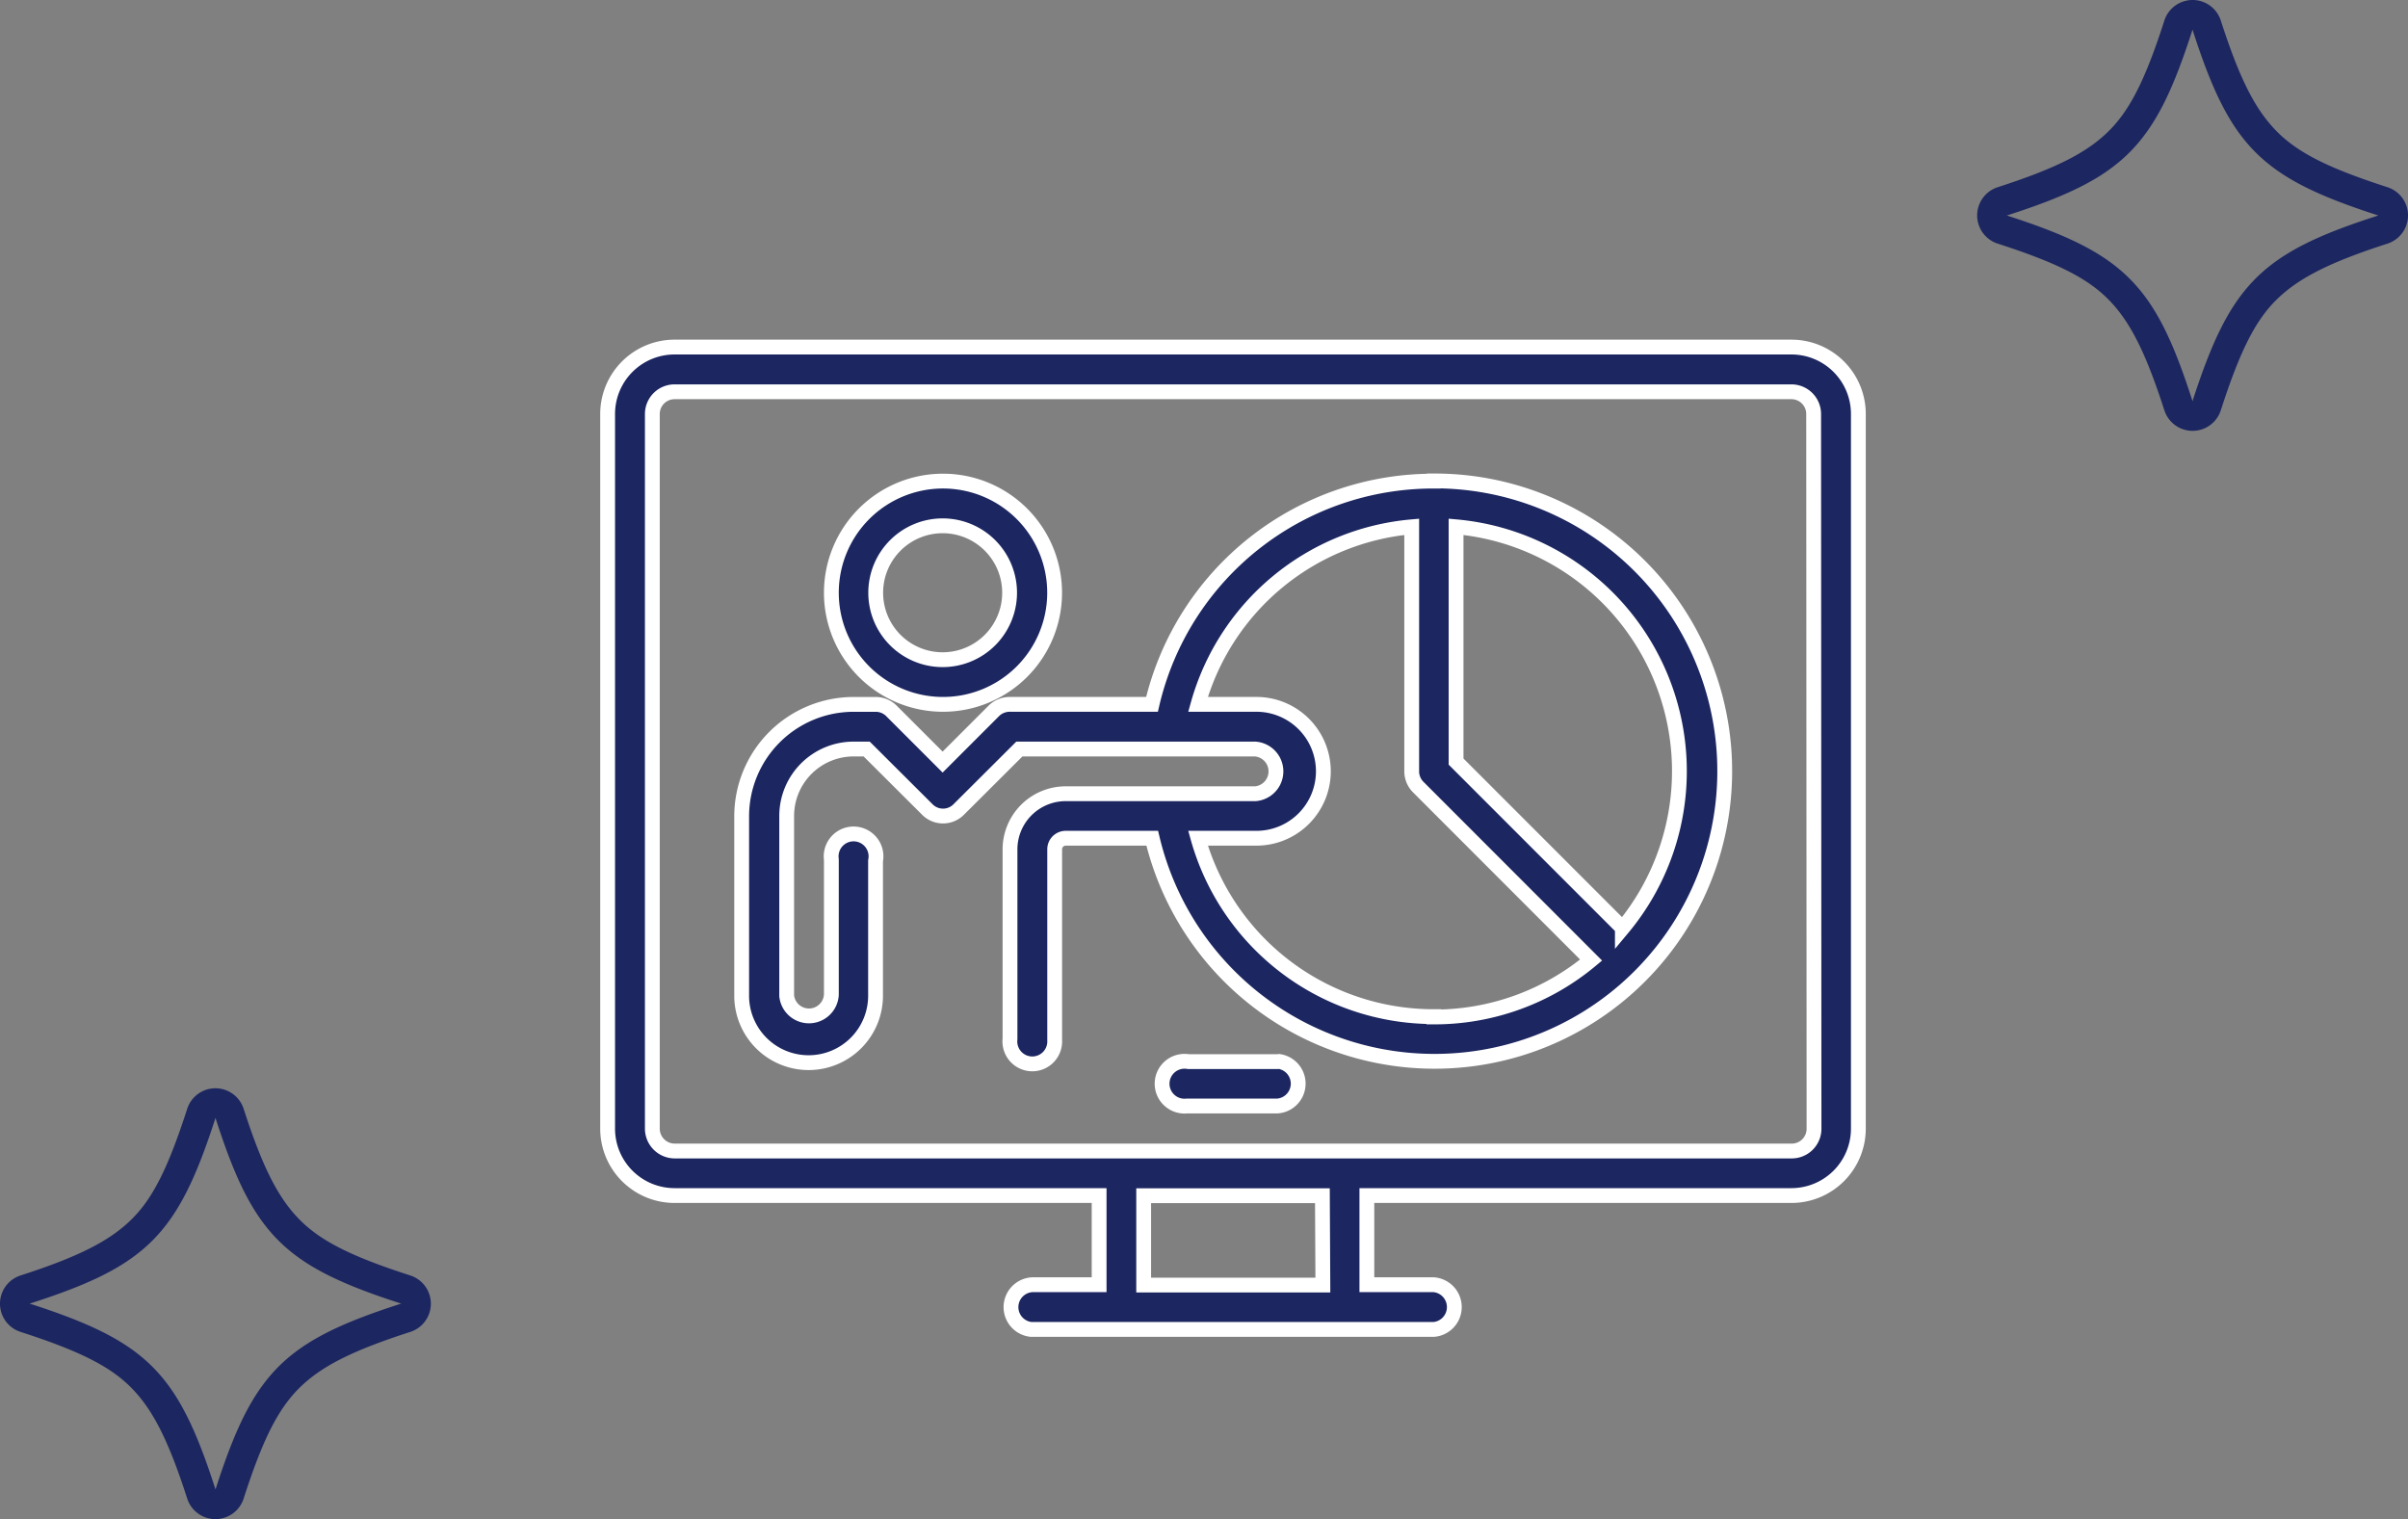 <svg xmlns="http://www.w3.org/2000/svg" width="162.481" height="102.501" viewBox="0 0 162.481 102.501">
  <rect x="0" y="0" width="162.481" height="102.501" fill="#808080" stroke="none"/>
  <g id="solution_up" transform="translate(-8.759 -3.75)">
    <g id="グループ化_442" data-name="グループ化 442">
      <g id="グループ化_347" data-name="グループ化 347">
        <path id="パス_152" data-name="パス 152" d="M169.24,18.29c-7.9,2.54-10,4.63-12.54,12.53-2.54-7.9-4.63-10-12.53-12.53,7.9-2.55,10-4.64,12.53-12.54C159.25,13.65,161.33,15.74,169.24,18.29Z" fill="none"/>
        <g id="パス_153" data-name="パス 153">
          <path id="パス_1293" data-name="パス 1293" d="M169.24,18.29c-7.9,2.54-10,4.63-12.54,12.53-2.54-7.9-4.63-10-12.53-12.53,7.9-2.55,10-4.64,12.53-12.54C159.25,13.65,161.33,15.74,169.24,18.29Z" fill="none"/>
          <path id="パス_1294" data-name="パス 1294" d="M156.7,5.75c-2.54,7.91-4.62,10-12.53,12.54,7.91,2.55,10,4.63,12.53,12.53,2.55-7.9,4.63-10,12.54-12.53-7.91-2.55-10-4.63-12.54-12.54m0-2a2,2,0,0,1,1.91,1.39c1.27,3.94,2.32,6,3.77,7.47s3.54,2.5,7.47,3.77a2,2,0,0,1,0,3.81c-3.93,1.27-6,2.33-7.47,3.77s-2.5,3.54-3.77,7.47a2,2,0,0,1-3.81,0c-1.27-3.93-2.32-6-3.77-7.47s-3.54-2.5-7.47-3.77a2,2,0,0,1,0-3.81c3.93-1.27,6-2.32,7.47-3.77s2.5-3.53,3.77-7.47a2,2,0,0,1,1.9-1.39Z" fill="#1c2660"/>
        </g>
      </g>
      <g id="グループ化_423" data-name="グループ化 423">
        <path id="パス_152-2" data-name="パス 152-2" d="M35.83,91.71c-7.9,2.55-10,4.63-12.53,12.54-2.55-7.91-4.64-10-12.54-12.54,7.9-2.55,10-4.63,12.54-12.53C25.84,87.08,27.92,89.16,35.83,91.71Z" fill="none"/>
        <g id="パス_153-2" data-name="パス 153-2">
          <path id="パス_1295" data-name="パス 1295" d="M35.83,91.71c-7.9,2.55-10,4.63-12.53,12.54-2.55-7.91-4.64-10-12.54-12.54,7.9-2.55,10-4.63,12.54-12.53C25.84,87.08,27.92,89.16,35.83,91.71Z" fill="none"/>
          <path id="パス_1296" data-name="パス 1296" d="M23.3,79.18c-2.55,7.9-4.63,10-12.54,12.53,7.91,2.55,10,4.63,12.54,12.54,2.54-7.91,4.62-10,12.53-12.54-7.91-2.55-10-4.63-12.53-12.53m0-2a2,2,0,0,1,1.9,1.39c1.27,3.93,2.32,6,3.77,7.47s3.54,2.5,7.47,3.77a2,2,0,0,1,0,3.81c-3.93,1.27-6,2.32-7.47,3.77s-2.5,3.53-3.77,7.47a2,2,0,0,1-3.81,0c-1.27-3.94-2.32-6-3.77-7.47s-3.54-2.5-7.47-3.77a2,2,0,0,1,0-3.81c3.93-1.27,6-2.33,7.47-3.77s2.5-3.54,3.77-7.47A2,2,0,0,1,23.3,77.18Z" fill="#1c2660"/>
        </g>
      </g>
    </g>
    <path id="icon_visualize" d="M82.507,5.65H7.147A4.517,4.517,0,0,0,2.63,10.167V58.382A4.517,4.517,0,0,0,7.147,62.9H35.794v6.018H31.277a1.513,1.513,0,0,0-.079,3.015H58.377a1.513,1.513,0,0,0,0-3.015H53.86V62.9H82.507a4.517,4.517,0,0,0,4.517-4.517V10.167A4.517,4.517,0,0,0,82.507,5.65ZM50.891,68.94H38.8V62.91h12.06ZM84.032,58.382a1.5,1.5,0,0,1-1.5,1.513H7.147a1.513,1.513,0,0,1-1.5-1.513V10.167a1.5,1.5,0,0,1,1.5-1.5H82.507a1.5,1.5,0,0,1,1.5,1.5ZM47.9,53.865H41.823a1.513,1.513,0,1,0-.09,2.992h6.109a1.513,1.513,0,0,0,0-3.015ZM25.236,29.758a7.532,7.532,0,1,0-7.509-7.532,7.532,7.532,0,0,0,7.509,7.532Zm0-12.048a4.517,4.517,0,1,1-4.517,4.517A4.517,4.517,0,0,1,25.236,17.71Zm33.141-3.015A19.478,19.478,0,0,0,39.362,29.758h-9.6a1.513,1.513,0,0,0-1.073.44l-3.455,3.455L21.781,30.2a1.5,1.5,0,0,0-1.061-.44H19.206A7.554,7.554,0,0,0,11.675,37.3V49.349a4.517,4.517,0,1,0,9.033,0V40.315a1.513,1.513,0,1,0-2.981-.09v9.124a1.513,1.513,0,0,1-3.015.079V37.289a4.517,4.517,0,0,1,4.517-4.517h.881L24.2,36.849a1.49,1.49,0,0,0,2.123,0h0l4.088-4.076H46.34a1.513,1.513,0,0,1,0,3.015h-12.8a3.76,3.76,0,0,0-3.76,3.771V52.341a1.513,1.513,0,1,0,3.015.079V39.548a.745.745,0,0,1,.745-.757h5.838a19.58,19.58,0,1,0,19-24.108Zm0,36.133a16.508,16.508,0,0,1-15.91-12.037H46.34a4.517,4.517,0,1,0,0-9.033H42.467a16.475,16.475,0,0,1,14.419-11.98v16.5a1.5,1.5,0,0,0,.44,1.061L68.991,47.011a16.475,16.475,0,0,1-10.614,3.839ZM71.1,44.843,59.879,33.619V17.777A16.554,16.554,0,0,1,71.1,44.877Z" transform="translate(47.129 21.518)" fill="#1c2660" stroke="#fff" stroke-width="1"/>
  </g>
</svg>
